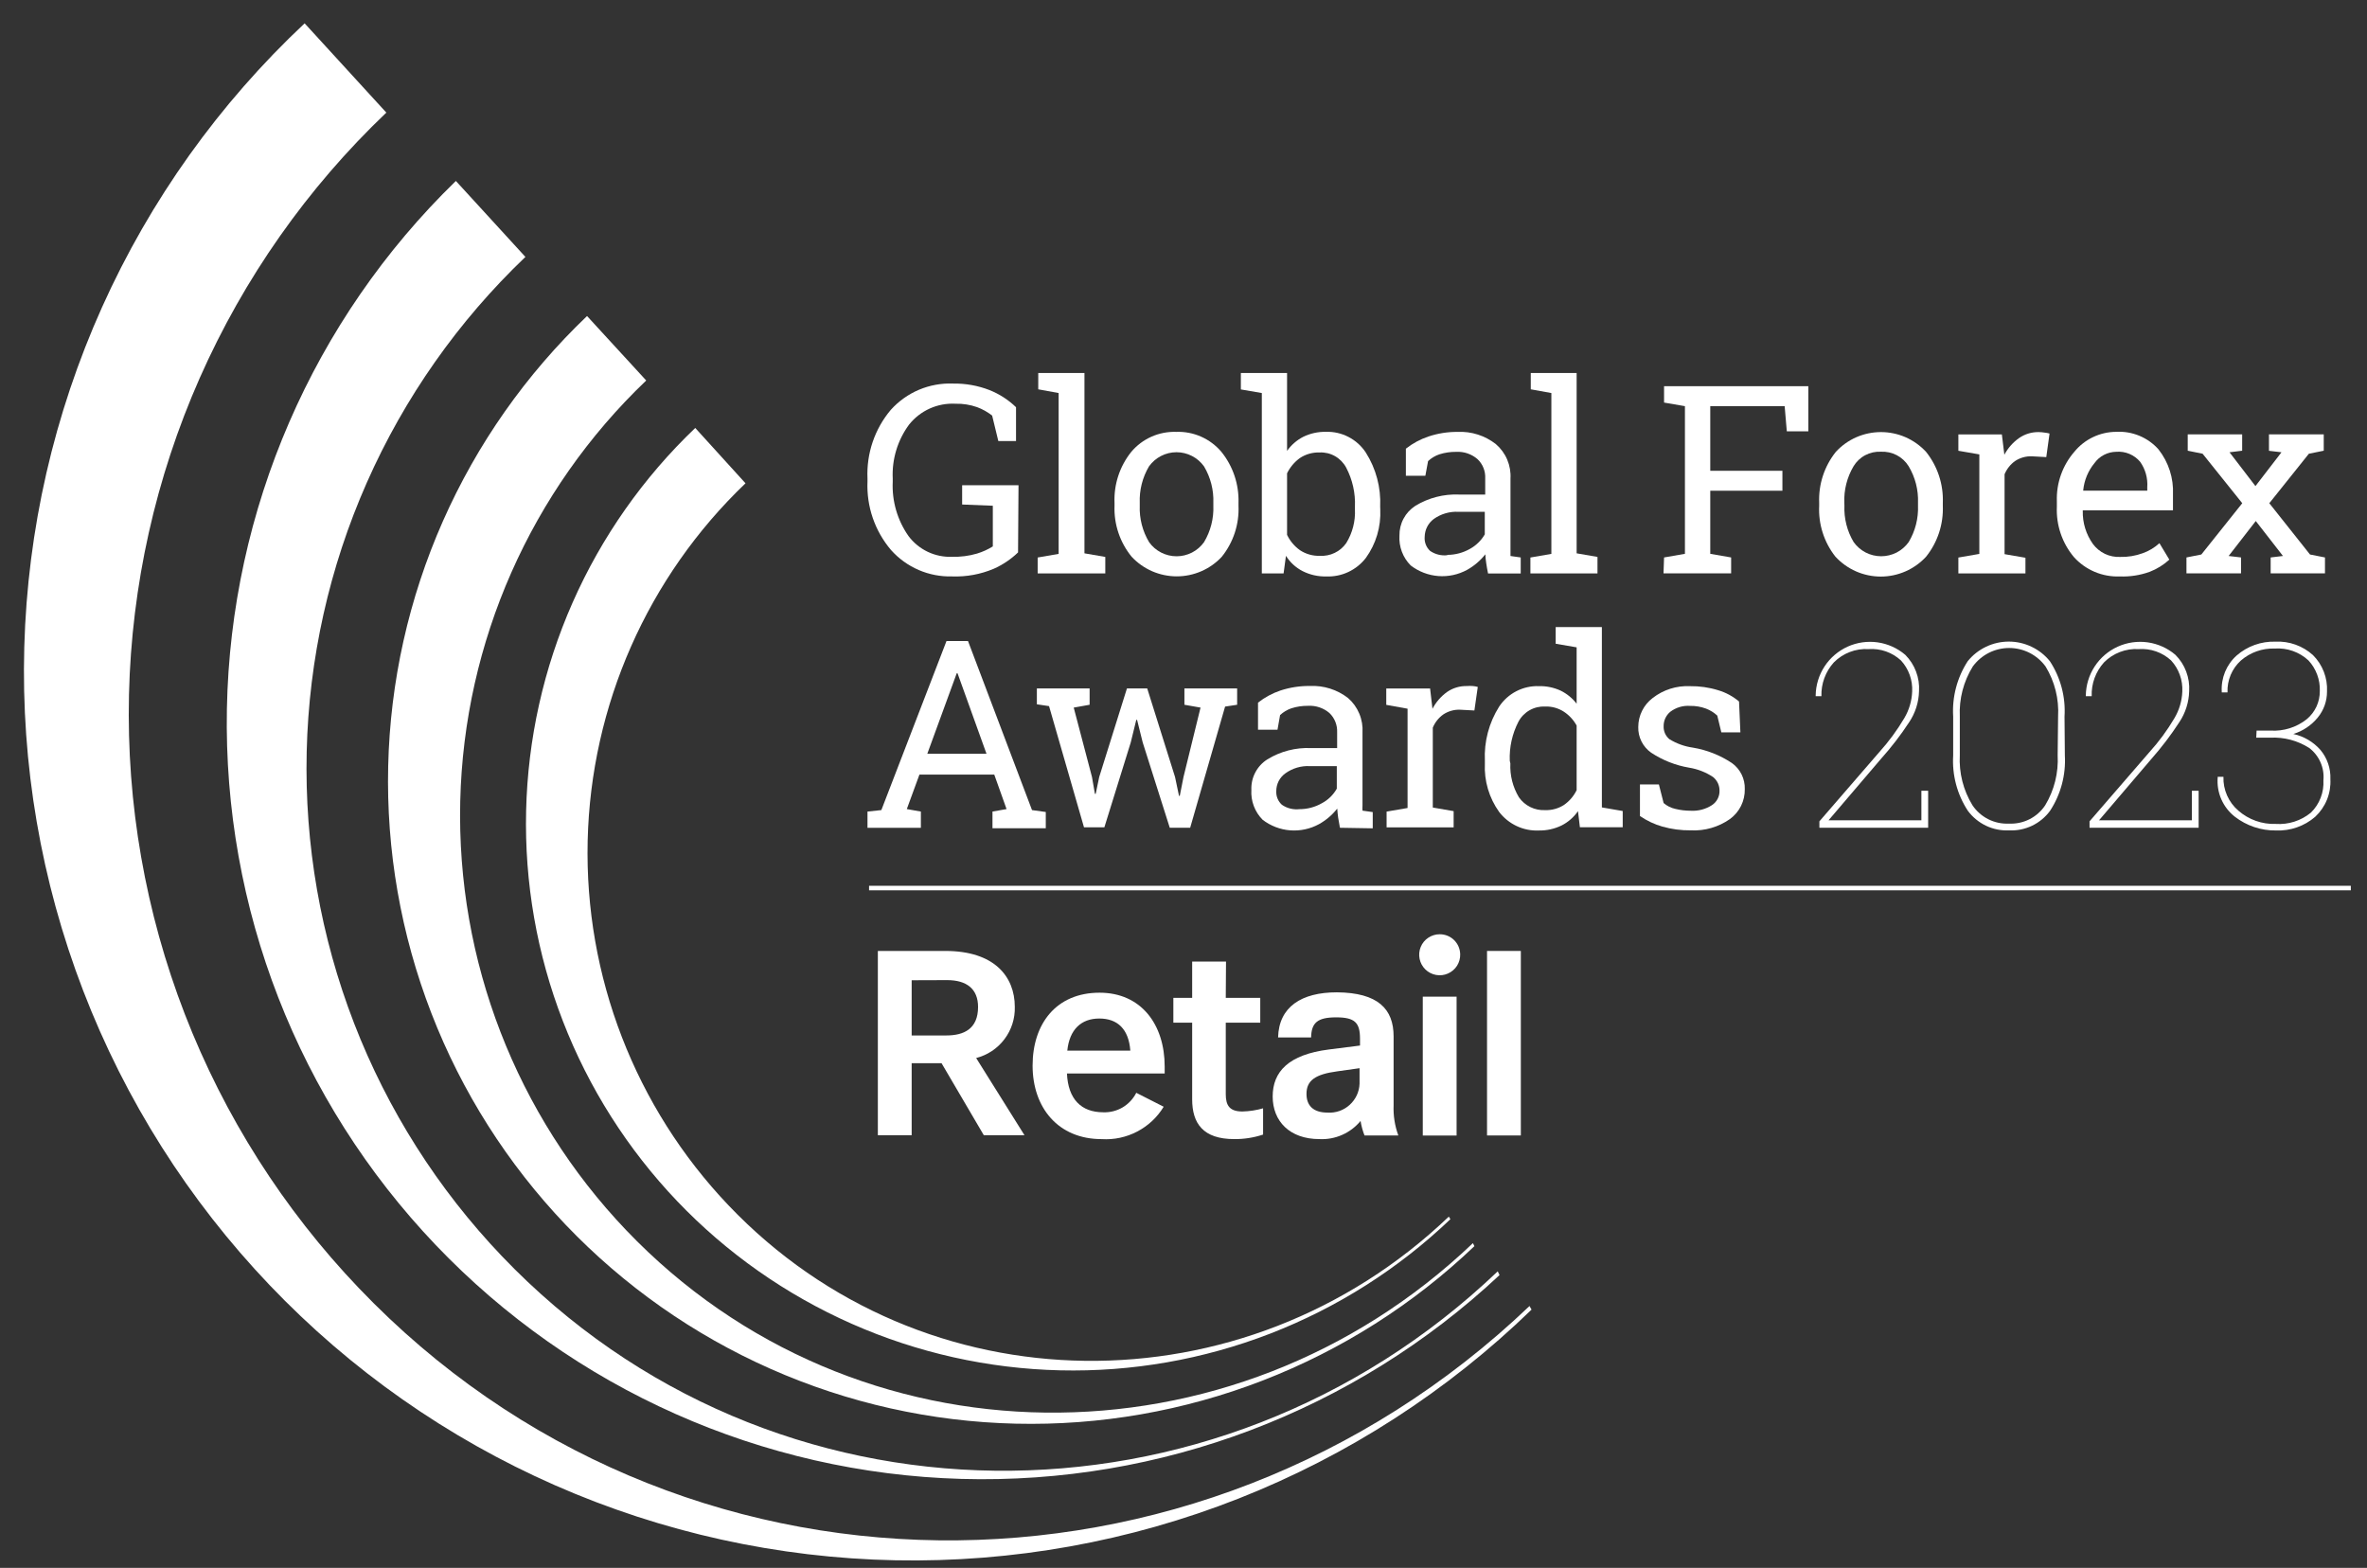 <svg width="77" height="51" viewBox="0 0 77 51" fill="none" xmlns="http://www.w3.org/2000/svg">
<rect x="0" y="0" width="77" height="51" fill="#333333" stroke="none"/>
<path d="M49.756 42.483C38.955 52.789 21.976 52.697 11.67 41.896C9.217 39.327 7.295 36.3 6.012 32.988C4.73 29.676 4.113 26.144 4.196 22.593C4.28 19.043 5.062 15.543 6.498 12.295C7.935 9.047 9.997 6.113 12.568 3.663L9.91 0.759C7.126 3.37 4.887 6.508 3.321 9.989C1.756 13.471 0.896 17.228 0.79 21.043C0.684 24.859 1.334 28.658 2.704 32.221C4.074 35.784 6.136 39.041 8.771 41.803C11.405 44.565 14.561 46.778 18.055 48.314C21.55 49.85 25.314 50.679 29.13 50.754C32.947 50.828 36.74 50.145 40.292 48.746C43.843 47.346 47.082 45.258 49.822 42.6L49.756 42.483Z" fill="white"/>
<path d="M48.722 41.355C39.534 50.121 25.092 50.048 16.326 40.86C14.242 38.675 12.608 36.102 11.519 33.286C10.43 30.471 9.906 27.468 9.977 24.45C10.048 21.431 10.713 18.457 11.934 15.696C13.155 12.934 14.908 10.441 17.092 8.357L14.83 5.886C10.181 10.404 7.504 16.576 7.381 23.058C7.259 29.54 9.7 35.808 14.175 40.499C18.65 45.19 24.797 47.924 31.277 48.107C37.758 48.29 44.048 45.907 48.781 41.476L48.722 41.355Z" fill="white"/>
<path d="M47.915 40.437C40.102 47.891 27.823 47.825 20.369 40.015C16.791 36.263 14.85 31.244 14.972 26.061C15.095 20.878 17.271 15.956 21.022 12.377L19.097 10.28C17.11 12.176 15.517 14.444 14.407 16.955C13.297 19.466 12.692 22.172 12.628 24.917C12.563 27.662 13.04 30.392 14.031 32.953C15.021 35.514 16.507 37.854 18.402 39.841C20.298 41.827 22.566 43.421 25.077 44.531C27.588 45.641 30.294 46.246 33.039 46.31C35.784 46.375 38.514 45.898 41.075 44.907C43.636 43.916 45.976 42.431 47.963 40.536L47.915 40.437Z" fill="white"/>
<path d="M47.131 39.575C40.487 45.918 30.038 45.863 23.699 39.208C20.661 36.018 19.014 31.754 19.117 27.35C19.221 22.947 21.068 18.764 24.252 15.721L22.617 13.921C20.927 15.534 19.571 17.464 18.627 19.601C17.683 21.738 17.169 24.04 17.115 26.375C17.06 28.711 17.466 31.034 18.31 33.213C19.153 35.391 20.418 37.383 22.03 39.073C23.643 40.763 25.573 42.118 27.71 43.062C29.847 44.007 32.149 44.52 34.485 44.575C36.82 44.63 39.144 44.223 41.322 43.38C43.501 42.536 45.492 41.272 47.182 39.659L47.131 39.575Z" fill="white"/>
<path d="M28.271 28.887H76.474" stroke="white" stroke-width="0.147" stroke-miterlimit="10"/>
<path d="M33.118 17.969C32.888 18.191 32.621 18.37 32.33 18.5C31.901 18.682 31.438 18.767 30.973 18.75C30.599 18.76 30.228 18.689 29.885 18.541C29.541 18.392 29.235 18.171 28.986 17.892C28.459 17.272 28.185 16.476 28.22 15.663V15.564C28.183 14.751 28.454 13.953 28.979 13.331C29.233 13.049 29.546 12.826 29.895 12.678C30.245 12.531 30.623 12.462 31.002 12.477C31.409 12.47 31.812 12.542 32.19 12.689C32.511 12.817 32.804 13.006 33.052 13.246V14.346H32.476L32.275 13.518C32.126 13.401 31.96 13.308 31.783 13.243C31.56 13.165 31.324 13.127 31.087 13.133C30.799 13.117 30.511 13.17 30.247 13.288C29.984 13.406 29.753 13.586 29.573 13.811C29.2 14.317 29.012 14.936 29.041 15.564V15.67C29.012 16.3 29.192 16.921 29.554 17.437C29.718 17.656 29.933 17.832 30.18 17.95C30.427 18.067 30.7 18.123 30.973 18.112C31.248 18.119 31.523 18.084 31.787 18.006C31.966 17.951 32.138 17.873 32.297 17.774V16.451L31.299 16.411V15.784H33.133L33.118 17.969Z" fill="white"/>
<path d="M33.775 12.664V12.133H35.278V17.999L35.956 18.116V18.652H33.756V18.135L34.438 18.017V12.785L33.775 12.664Z" fill="white"/>
<path d="M36.256 16.358C36.231 15.758 36.424 15.17 36.799 14.701C36.977 14.488 37.203 14.318 37.457 14.205C37.711 14.092 37.987 14.039 38.265 14.048C38.543 14.038 38.819 14.091 39.073 14.204C39.327 14.316 39.552 14.485 39.732 14.697C40.111 15.166 40.308 15.755 40.289 16.358V16.453C40.315 17.053 40.122 17.642 39.746 18.11C39.559 18.312 39.332 18.472 39.079 18.582C38.827 18.691 38.555 18.748 38.28 18.748C38.005 18.748 37.733 18.691 37.48 18.582C37.228 18.472 37.001 18.312 36.813 18.11C36.432 17.644 36.234 17.055 36.256 16.453V16.358ZM37.077 16.45C37.061 16.867 37.167 17.279 37.382 17.637C37.483 17.779 37.617 17.894 37.773 17.974C37.928 18.053 38.1 18.095 38.274 18.095C38.449 18.095 38.621 18.053 38.776 17.974C38.931 17.894 39.065 17.779 39.167 17.637C39.382 17.279 39.487 16.867 39.471 16.45V16.358C39.486 15.941 39.381 15.528 39.167 15.17C39.065 15.028 38.931 14.912 38.775 14.832C38.62 14.752 38.447 14.71 38.273 14.71C38.097 14.71 37.925 14.752 37.77 14.832C37.614 14.912 37.48 15.028 37.378 15.17C37.165 15.529 37.061 15.941 37.077 16.358V16.45Z" fill="white"/>
<path d="M44.901 16.569C44.928 17.134 44.763 17.691 44.432 18.149C44.281 18.345 44.085 18.502 43.86 18.607C43.636 18.712 43.389 18.761 43.142 18.751C42.876 18.757 42.613 18.698 42.375 18.578C42.153 18.464 41.965 18.292 41.833 18.08L41.756 18.652H41.048V12.785L40.366 12.668V12.133H41.869V14.666C42.006 14.473 42.187 14.316 42.397 14.208C42.626 14.097 42.877 14.042 43.131 14.047C43.386 14.038 43.64 14.095 43.867 14.213C44.094 14.33 44.288 14.504 44.429 14.718C44.763 15.243 44.927 15.859 44.898 16.481L44.901 16.569ZM44.077 16.481C44.096 16.039 43.997 15.6 43.791 15.209C43.708 15.054 43.582 14.925 43.429 14.838C43.276 14.751 43.101 14.709 42.925 14.718C42.698 14.711 42.473 14.775 42.284 14.901C42.107 15.03 41.965 15.2 41.869 15.396V17.398C41.964 17.597 42.108 17.768 42.287 17.896C42.478 18.023 42.704 18.087 42.933 18.08C43.1 18.09 43.267 18.058 43.418 17.985C43.569 17.913 43.698 17.803 43.794 17.666C43.997 17.336 44.096 16.952 44.077 16.566V16.481Z" fill="white"/>
<path d="M48.407 18.654C48.381 18.529 48.363 18.419 48.348 18.32C48.333 18.224 48.323 18.128 48.319 18.031C48.156 18.237 47.954 18.409 47.725 18.537C47.438 18.693 47.113 18.763 46.787 18.738C46.462 18.712 46.151 18.593 45.892 18.394C45.765 18.267 45.667 18.115 45.604 17.947C45.541 17.78 45.514 17.601 45.525 17.422C45.522 17.23 45.567 17.04 45.658 16.871C45.748 16.701 45.881 16.558 46.042 16.454C46.47 16.193 46.967 16.065 47.468 16.087H48.315V15.563C48.321 15.446 48.302 15.329 48.258 15.22C48.215 15.111 48.148 15.013 48.062 14.933C47.87 14.768 47.622 14.684 47.369 14.698C47.184 14.696 47 14.723 46.823 14.779C46.687 14.825 46.562 14.9 46.456 14.999L46.368 15.475H45.734V14.595C45.954 14.422 46.202 14.288 46.468 14.199C46.774 14.097 47.094 14.046 47.417 14.049C47.865 14.028 48.306 14.168 48.66 14.445C48.821 14.583 48.948 14.756 49.031 14.952C49.113 15.147 49.15 15.359 49.137 15.57V17.921V18.086L49.47 18.133V18.654H48.407ZM47.083 18.049C47.34 18.049 47.593 17.982 47.817 17.855C48.018 17.744 48.186 17.581 48.301 17.382V16.648H47.439C47.154 16.634 46.872 16.717 46.64 16.883C46.551 16.95 46.478 17.036 46.427 17.135C46.376 17.234 46.349 17.344 46.346 17.455C46.338 17.541 46.349 17.628 46.38 17.709C46.41 17.789 46.459 17.862 46.523 17.921C46.687 18.033 46.886 18.083 47.083 18.06V18.049Z" fill="white"/>
<path d="M49.797 12.664V12.133H51.289V17.999L51.967 18.116V18.652H49.785V18.135L50.467 18.017V12.785L49.797 12.664Z" fill="white"/>
<path d="M54.133 18.133L54.812 18.015V13.212L54.133 13.095V12.563H58.826V14.03H58.126L58.056 13.212H55.636V15.313H57.983V15.962H55.636V18.015L56.315 18.133V18.65H54.115L54.133 18.133Z" fill="white"/>
<path d="M59.179 16.355C59.154 15.755 59.347 15.166 59.722 14.697C59.908 14.495 60.135 14.333 60.388 14.222C60.64 14.112 60.913 14.055 61.188 14.055C61.464 14.055 61.736 14.112 61.989 14.222C62.241 14.333 62.468 14.495 62.655 14.697C63.031 15.167 63.225 15.757 63.201 16.358V16.45C63.225 17.05 63.033 17.638 62.658 18.107C62.471 18.311 62.242 18.474 61.988 18.586C61.734 18.697 61.46 18.755 61.183 18.755C60.905 18.755 60.631 18.697 60.377 18.586C60.123 18.474 59.895 18.311 59.707 18.107C59.336 17.637 59.149 17.048 59.179 16.45V16.355ZM60 16.446C59.983 16.863 60.087 17.276 60.301 17.634C60.403 17.776 60.537 17.892 60.693 17.973C60.848 18.052 61.021 18.094 61.196 18.094C61.37 18.094 61.543 18.052 61.699 17.973C61.854 17.892 61.988 17.776 62.09 17.634C62.305 17.276 62.41 16.863 62.394 16.446V16.355C62.41 15.938 62.304 15.525 62.09 15.167C61.996 15.014 61.862 14.89 61.704 14.807C61.545 14.724 61.367 14.685 61.188 14.694C61.011 14.685 60.834 14.724 60.677 14.807C60.52 14.89 60.389 15.015 60.297 15.167C60.085 15.525 59.98 15.938 59.997 16.355L60 16.446Z" fill="white"/>
<path d="M63.707 14.663V14.132H65.122L65.203 14.792C65.317 14.578 65.479 14.394 65.676 14.253C65.864 14.121 66.088 14.052 66.318 14.055C66.385 14.056 66.453 14.062 66.519 14.073C66.571 14.078 66.623 14.088 66.673 14.102L66.567 14.869L66.098 14.843C65.904 14.836 65.713 14.89 65.551 14.997C65.4 15.105 65.282 15.254 65.21 15.426V18.026L65.889 18.143V18.652H63.707V18.136L64.389 18.018V14.781L63.707 14.663Z" fill="white"/>
<path d="M68.964 18.751C68.683 18.762 68.403 18.712 68.144 18.603C67.885 18.494 67.653 18.329 67.465 18.12C67.082 17.663 66.885 17.08 66.911 16.485V16.302C66.891 15.712 67.096 15.137 67.483 14.692C67.648 14.491 67.855 14.329 68.089 14.218C68.324 14.106 68.58 14.048 68.84 14.047C69.098 14.032 69.356 14.076 69.595 14.175C69.833 14.274 70.047 14.425 70.218 14.619C70.546 15.035 70.713 15.556 70.688 16.085V16.602H67.754V16.621C67.745 17.005 67.861 17.382 68.084 17.695C68.186 17.832 68.321 17.943 68.475 18.017C68.63 18.09 68.801 18.124 68.972 18.116C69.222 18.122 69.47 18.081 69.705 17.995C69.906 17.924 70.09 17.813 70.248 17.669L70.57 18.204C70.383 18.375 70.165 18.51 69.929 18.601C69.62 18.712 69.292 18.763 68.964 18.751ZM68.84 14.696C68.702 14.698 68.567 14.732 68.444 14.796C68.322 14.859 68.216 14.951 68.136 15.062C67.93 15.312 67.803 15.617 67.769 15.939V15.961H69.852V15.851C69.873 15.556 69.791 15.263 69.621 15.022C69.526 14.909 69.406 14.821 69.27 14.764C69.134 14.707 68.987 14.684 68.84 14.696Z" fill="white"/>
<path d="M71.127 18.133L71.611 18.037L72.942 16.369L71.652 14.759L71.168 14.661V14.129H72.939V14.661L72.528 14.712L73.371 15.812L74.218 14.712L73.811 14.664V14.129H75.593V14.661L75.109 14.759L73.822 16.369L75.146 18.037L75.633 18.133V18.65H73.866V18.133L74.266 18.085L73.382 16.948L72.499 18.085L72.902 18.133V18.65H71.127V18.133Z" fill="white"/>
<path d="M28.22 26.399L28.671 26.351L30.79 20.852H31.49L33.572 26.351L34.02 26.413V26.942H32.286V26.399L32.744 26.318L32.344 25.196H29.91L29.499 26.318L29.957 26.399V26.927H28.22V26.399ZM30.166 24.518H32.091L31.149 21.9H31.123L30.166 24.518Z" fill="white"/>
<path d="M35.446 22.925L34.929 23.017L35.523 25.275L35.618 25.822H35.644L35.758 25.275L36.66 22.394H37.32L38.225 25.275L38.354 25.888H38.379L38.5 25.275L39.054 23.017L38.53 22.925V22.394H40.245V22.925L39.853 22.984L38.717 26.925H38.053L37.173 24.15L36.99 23.416H36.964L36.784 24.15L35.926 26.911H35.263L34.126 22.969L33.73 22.91V22.394H35.446V22.925Z" fill="white"/>
<path d="M43.589 26.926C43.564 26.801 43.545 26.691 43.531 26.596C43.516 26.501 43.509 26.398 43.501 26.303C43.339 26.509 43.137 26.681 42.907 26.809C42.621 26.965 42.295 27.035 41.969 27.01C41.644 26.984 41.333 26.865 41.074 26.666C40.948 26.539 40.85 26.386 40.787 26.219C40.724 26.052 40.697 25.873 40.708 25.694C40.7 25.497 40.743 25.302 40.835 25.128C40.926 24.953 41.062 24.806 41.228 24.701C41.655 24.439 42.151 24.311 42.651 24.334H43.498V23.824C43.503 23.707 43.484 23.591 43.441 23.482C43.398 23.373 43.332 23.275 43.248 23.194C43.055 23.029 42.805 22.945 42.552 22.959C42.368 22.957 42.184 22.984 42.009 23.04C41.873 23.087 41.748 23.161 41.642 23.26L41.558 23.736H40.924V22.856C41.144 22.683 41.392 22.549 41.657 22.46C41.965 22.36 42.287 22.31 42.61 22.314C43.058 22.292 43.499 22.431 43.853 22.706C44.013 22.845 44.138 23.019 44.219 23.214C44.301 23.409 44.336 23.62 44.323 23.831V26.031C44.323 26.09 44.323 26.145 44.323 26.204C44.319 26.259 44.319 26.314 44.323 26.369L44.656 26.416V26.944L43.589 26.926ZM42.269 26.321C42.527 26.322 42.78 26.255 43.003 26.127C43.206 26.019 43.374 25.855 43.487 25.654V24.921H42.61C42.326 24.906 42.046 24.989 41.815 25.155C41.724 25.22 41.649 25.306 41.597 25.405C41.546 25.505 41.519 25.615 41.518 25.727C41.513 25.811 41.526 25.895 41.558 25.974C41.59 26.052 41.639 26.122 41.701 26.178C41.868 26.294 42.071 26.344 42.273 26.321H42.269Z" fill="white"/>
<path d="M45.096 22.928V22.396H46.522L46.599 23.056C46.712 22.84 46.874 22.653 47.072 22.51C47.261 22.379 47.487 22.311 47.717 22.316C47.783 22.31 47.849 22.31 47.915 22.316C47.968 22.32 48.021 22.33 48.073 22.345L47.963 23.111L47.497 23.086C47.303 23.079 47.113 23.133 46.951 23.24C46.8 23.348 46.681 23.497 46.61 23.669V26.268L47.288 26.385V26.913H45.107V26.4L45.789 26.283V23.053L45.096 22.928Z" fill="white"/>
<path d="M51.333 26.385C51.196 26.584 51.01 26.746 50.794 26.854C50.565 26.964 50.314 27.019 50.06 27.015C49.813 27.026 49.566 26.977 49.342 26.872C49.117 26.767 48.921 26.61 48.77 26.414C48.441 25.955 48.276 25.398 48.304 24.834V24.746C48.274 24.124 48.437 23.508 48.77 22.982C48.911 22.771 49.103 22.599 49.329 22.483C49.555 22.367 49.807 22.31 50.06 22.319C50.304 22.313 50.546 22.363 50.768 22.465C50.972 22.565 51.15 22.71 51.289 22.891V21.057L50.607 20.94V20.398H52.11V26.264L52.788 26.381V26.909H51.395L51.333 26.385ZM49.133 24.834C49.115 25.22 49.212 25.603 49.411 25.934C49.506 26.07 49.634 26.18 49.783 26.253C49.931 26.326 50.096 26.36 50.262 26.352C50.48 26.36 50.695 26.301 50.878 26.183C51.054 26.061 51.195 25.895 51.289 25.703V23.602C51.19 23.42 51.047 23.265 50.874 23.151C50.693 23.034 50.481 22.975 50.266 22.982C50.089 22.974 49.914 23.015 49.76 23.102C49.606 23.189 49.48 23.318 49.397 23.474C49.194 23.866 49.096 24.304 49.114 24.746L49.133 24.834Z" fill="white"/>
<path d="M56.616 23.823H55.996L55.864 23.277C55.758 23.179 55.633 23.101 55.498 23.05C55.333 22.989 55.159 22.959 54.984 22.962C54.75 22.944 54.518 23.013 54.332 23.156C54.264 23.213 54.21 23.285 54.173 23.365C54.136 23.446 54.118 23.533 54.119 23.622C54.116 23.702 54.131 23.781 54.163 23.855C54.196 23.928 54.244 23.992 54.306 24.044C54.538 24.187 54.798 24.281 55.069 24.319C55.523 24.394 55.957 24.566 56.341 24.821C56.474 24.917 56.583 25.044 56.656 25.192C56.728 25.34 56.764 25.503 56.759 25.668C56.763 25.857 56.721 26.045 56.637 26.215C56.552 26.385 56.428 26.532 56.275 26.643C55.903 26.904 55.456 27.033 55.002 27.01C54.691 27.014 54.382 26.973 54.082 26.889C53.821 26.815 53.573 26.698 53.349 26.544V25.517H53.965L54.119 26.122C54.229 26.217 54.362 26.283 54.504 26.313C54.667 26.353 54.834 26.372 55.002 26.372C55.244 26.386 55.485 26.323 55.688 26.192C55.766 26.142 55.829 26.073 55.873 25.991C55.916 25.91 55.939 25.819 55.937 25.726C55.939 25.641 55.921 25.557 55.886 25.479C55.85 25.402 55.798 25.334 55.732 25.279C55.496 25.121 55.228 25.016 54.947 24.971C54.506 24.896 54.086 24.73 53.712 24.483C53.579 24.389 53.471 24.264 53.398 24.118C53.325 23.972 53.289 23.811 53.294 23.648C53.294 23.465 53.336 23.285 53.418 23.121C53.499 22.958 53.617 22.815 53.763 22.705C54.108 22.437 54.537 22.3 54.973 22.32C55.285 22.316 55.596 22.36 55.893 22.452C56.143 22.526 56.374 22.651 56.572 22.819L56.616 23.823Z" fill="white"/>
<path d="M59.186 26.926V26.717L61.137 24.462C61.443 24.123 61.714 23.755 61.947 23.362C62.103 23.099 62.192 22.802 62.204 22.497C62.214 22.311 62.186 22.126 62.123 21.952C62.06 21.777 61.963 21.617 61.837 21.481C61.696 21.352 61.53 21.252 61.349 21.189C61.168 21.126 60.976 21.101 60.785 21.114C60.577 21.102 60.368 21.134 60.174 21.209C59.979 21.284 59.802 21.399 59.656 21.547C59.384 21.848 59.239 22.242 59.252 22.647H59.065V22.621C59.07 22.286 59.17 21.958 59.354 21.677C59.538 21.396 59.798 21.174 60.103 21.035C60.409 20.897 60.748 20.848 61.081 20.895C61.413 20.943 61.725 21.083 61.98 21.301C62.134 21.455 62.253 21.64 62.33 21.844C62.407 22.047 62.441 22.265 62.427 22.482C62.419 22.843 62.307 23.194 62.105 23.494C61.83 23.914 61.523 24.312 61.188 24.686L59.483 26.684H62.504V25.723H62.724V26.926H59.186Z" fill="white"/>
<path d="M67.171 24.573C67.207 25.21 67.038 25.843 66.688 26.377C66.535 26.584 66.334 26.75 66.102 26.861C65.869 26.971 65.614 27.023 65.357 27.011C65.098 27.023 64.84 26.971 64.606 26.86C64.372 26.748 64.169 26.581 64.015 26.373C63.666 25.84 63.499 25.209 63.538 24.573V23.308C63.499 22.673 63.665 22.042 64.011 21.508C64.172 21.308 64.376 21.148 64.607 21.038C64.838 20.927 65.091 20.87 65.347 20.87C65.604 20.87 65.857 20.927 66.088 21.038C66.319 21.148 66.523 21.308 66.684 21.508C67.033 22.041 67.2 22.672 67.16 23.308L67.171 24.573ZM66.951 23.308C66.984 22.736 66.842 22.169 66.544 21.68C66.408 21.494 66.23 21.342 66.024 21.237C65.819 21.133 65.591 21.078 65.36 21.078C65.129 21.078 64.902 21.133 64.696 21.237C64.49 21.342 64.312 21.494 64.176 21.68C63.874 22.167 63.727 22.735 63.754 23.308V24.565C63.723 25.137 63.866 25.705 64.165 26.193C64.295 26.387 64.472 26.543 64.68 26.648C64.889 26.753 65.12 26.802 65.353 26.791C65.584 26.802 65.813 26.753 66.02 26.649C66.226 26.545 66.402 26.389 66.53 26.197C66.826 25.706 66.968 25.138 66.937 24.565L66.951 23.308Z" fill="white"/>
<path d="M67.974 26.926V26.717L69.925 24.462C70.232 24.124 70.503 23.755 70.735 23.362C70.891 23.099 70.98 22.802 70.992 22.497C71.001 22.311 70.974 22.126 70.911 21.952C70.848 21.777 70.751 21.617 70.625 21.481C70.484 21.352 70.318 21.252 70.137 21.189C69.956 21.126 69.764 21.101 69.573 21.114C69.365 21.102 69.156 21.134 68.962 21.209C68.767 21.284 68.59 21.399 68.444 21.547C68.173 21.848 68.029 22.242 68.044 22.647H67.853V22.621C67.858 22.286 67.958 21.958 68.142 21.677C68.326 21.396 68.585 21.174 68.891 21.035C69.197 20.897 69.536 20.848 69.868 20.895C70.201 20.943 70.513 21.083 70.768 21.301C70.922 21.455 71.041 21.64 71.118 21.844C71.195 22.047 71.228 22.265 71.215 22.482C71.206 22.843 71.094 23.194 70.893 23.494C70.621 23.913 70.318 24.311 69.987 24.686L68.282 26.684H71.303V25.723H71.523V26.926H67.974Z" fill="white"/>
<path d="M73.408 23.765H73.862C74.285 23.791 74.703 23.661 75.036 23.398C75.171 23.287 75.28 23.146 75.355 22.987C75.429 22.828 75.466 22.654 75.465 22.478C75.478 22.111 75.346 21.755 75.098 21.485C74.951 21.348 74.778 21.243 74.588 21.176C74.399 21.109 74.198 21.082 73.998 21.096C73.596 21.082 73.203 21.221 72.898 21.485C72.754 21.615 72.64 21.776 72.565 21.955C72.49 22.134 72.454 22.328 72.462 22.522H72.275V22.5C72.262 22.28 72.299 22.06 72.382 21.856C72.466 21.653 72.595 21.47 72.759 21.323C73.107 21.019 73.558 20.858 74.02 20.872C74.242 20.861 74.464 20.894 74.674 20.969C74.883 21.044 75.076 21.159 75.241 21.308C75.396 21.463 75.517 21.648 75.596 21.852C75.675 22.056 75.71 22.274 75.699 22.493C75.701 22.8 75.596 23.098 75.402 23.336C75.195 23.591 74.917 23.779 74.603 23.875C74.945 23.95 75.255 24.132 75.487 24.396C75.708 24.662 75.823 25 75.809 25.345C75.821 25.573 75.783 25.801 75.698 26.012C75.612 26.224 75.481 26.414 75.314 26.57C74.961 26.875 74.505 27.033 74.038 27.014C73.555 27.02 73.083 26.862 72.7 26.566C72.509 26.416 72.358 26.221 72.26 25.998C72.163 25.776 72.123 25.532 72.143 25.29V25.268H72.33C72.323 25.476 72.363 25.683 72.447 25.873C72.531 26.063 72.656 26.233 72.814 26.368C73.15 26.662 73.585 26.817 74.031 26.801C74.445 26.829 74.854 26.698 75.175 26.434C75.314 26.298 75.422 26.134 75.492 25.952C75.563 25.771 75.593 25.576 75.582 25.382C75.601 25.182 75.568 24.98 75.487 24.796C75.406 24.612 75.28 24.451 75.12 24.33C74.742 24.089 74.299 23.972 73.851 23.996H73.397L73.408 23.765Z" fill="white"/>
<path d="M33.012 32.751C33.023 33.13 32.904 33.502 32.675 33.804C32.447 34.107 32.122 34.322 31.755 34.416L33.327 36.927H32.004L30.629 34.584H29.657V36.927H28.557V30.933H30.757C32.345 30.933 33.012 31.765 33.012 32.751ZM29.657 31.886V33.682H30.787C31.348 33.682 31.817 33.474 31.817 32.755C31.817 32.172 31.45 31.882 30.812 31.882L29.657 31.886Z" fill="white"/>
<path d="M37.888 34.696V34.92H34.709C34.746 35.752 35.171 36.181 35.89 36.181C36.111 36.189 36.329 36.134 36.52 36.022C36.71 35.909 36.864 35.744 36.964 35.547L37.855 36.001C37.647 36.344 37.349 36.623 36.993 36.808C36.638 36.994 36.239 37.079 35.838 37.054C34.419 37.054 33.591 36.027 33.591 34.663C33.591 33.299 34.361 32.291 35.769 32.291C37.118 32.291 37.888 33.318 37.888 34.696ZM34.72 34.176H36.77C36.718 33.472 36.352 33.131 35.761 33.131C35.171 33.131 34.79 33.49 34.72 34.176Z" fill="white"/>
<path d="M39.875 32.459H40.997V33.266H39.875V35.597C39.875 35.964 40.004 36.155 40.414 36.155C40.642 36.15 40.869 36.115 41.089 36.052V36.906C40.786 37.007 40.469 37.056 40.15 37.053C39.135 37.053 38.782 36.54 38.782 35.759V33.266H38.17V32.459H38.782V31.278H39.883L39.875 32.459Z" fill="white"/>
<path d="M45.335 33.713V35.949C45.321 36.285 45.373 36.62 45.489 36.936H44.389C44.329 36.783 44.286 36.624 44.26 36.463C44.099 36.658 43.893 36.814 43.661 36.916C43.429 37.019 43.176 37.066 42.922 37.053C41.954 37.053 41.401 36.47 41.401 35.667C41.401 34.864 41.914 34.303 43.234 34.138L44.242 34.01V33.79C44.242 33.266 44.077 33.093 43.465 33.093C42.852 33.093 42.662 33.273 42.651 33.746H41.577C41.602 32.752 42.336 32.279 43.49 32.279C44.829 32.29 45.335 32.822 45.335 33.713ZM43.501 34.849C42.79 34.945 42.501 35.143 42.501 35.583C42.501 35.949 42.706 36.191 43.186 36.191C43.317 36.2 43.448 36.182 43.572 36.139C43.695 36.096 43.809 36.028 43.906 35.94C44.003 35.852 44.081 35.746 44.137 35.627C44.192 35.509 44.223 35.38 44.227 35.249V34.747L43.501 34.849Z" fill="white"/>
<path d="M47.501 31.039C47.505 31.172 47.469 31.302 47.398 31.415C47.326 31.527 47.223 31.615 47.101 31.668C46.98 31.722 46.845 31.737 46.714 31.713C46.583 31.689 46.463 31.627 46.368 31.534C46.273 31.441 46.208 31.322 46.181 31.192C46.154 31.062 46.166 30.926 46.217 30.803C46.267 30.68 46.353 30.575 46.464 30.502C46.575 30.428 46.705 30.389 46.838 30.39C47.011 30.39 47.178 30.457 47.302 30.579C47.426 30.7 47.497 30.865 47.501 31.039ZM47.384 36.938H46.284V32.421H47.384V36.938Z" fill="white"/>
<path d="M49.474 36.935H48.374V30.933H49.474V36.935Z" fill="white"/>
</svg>
